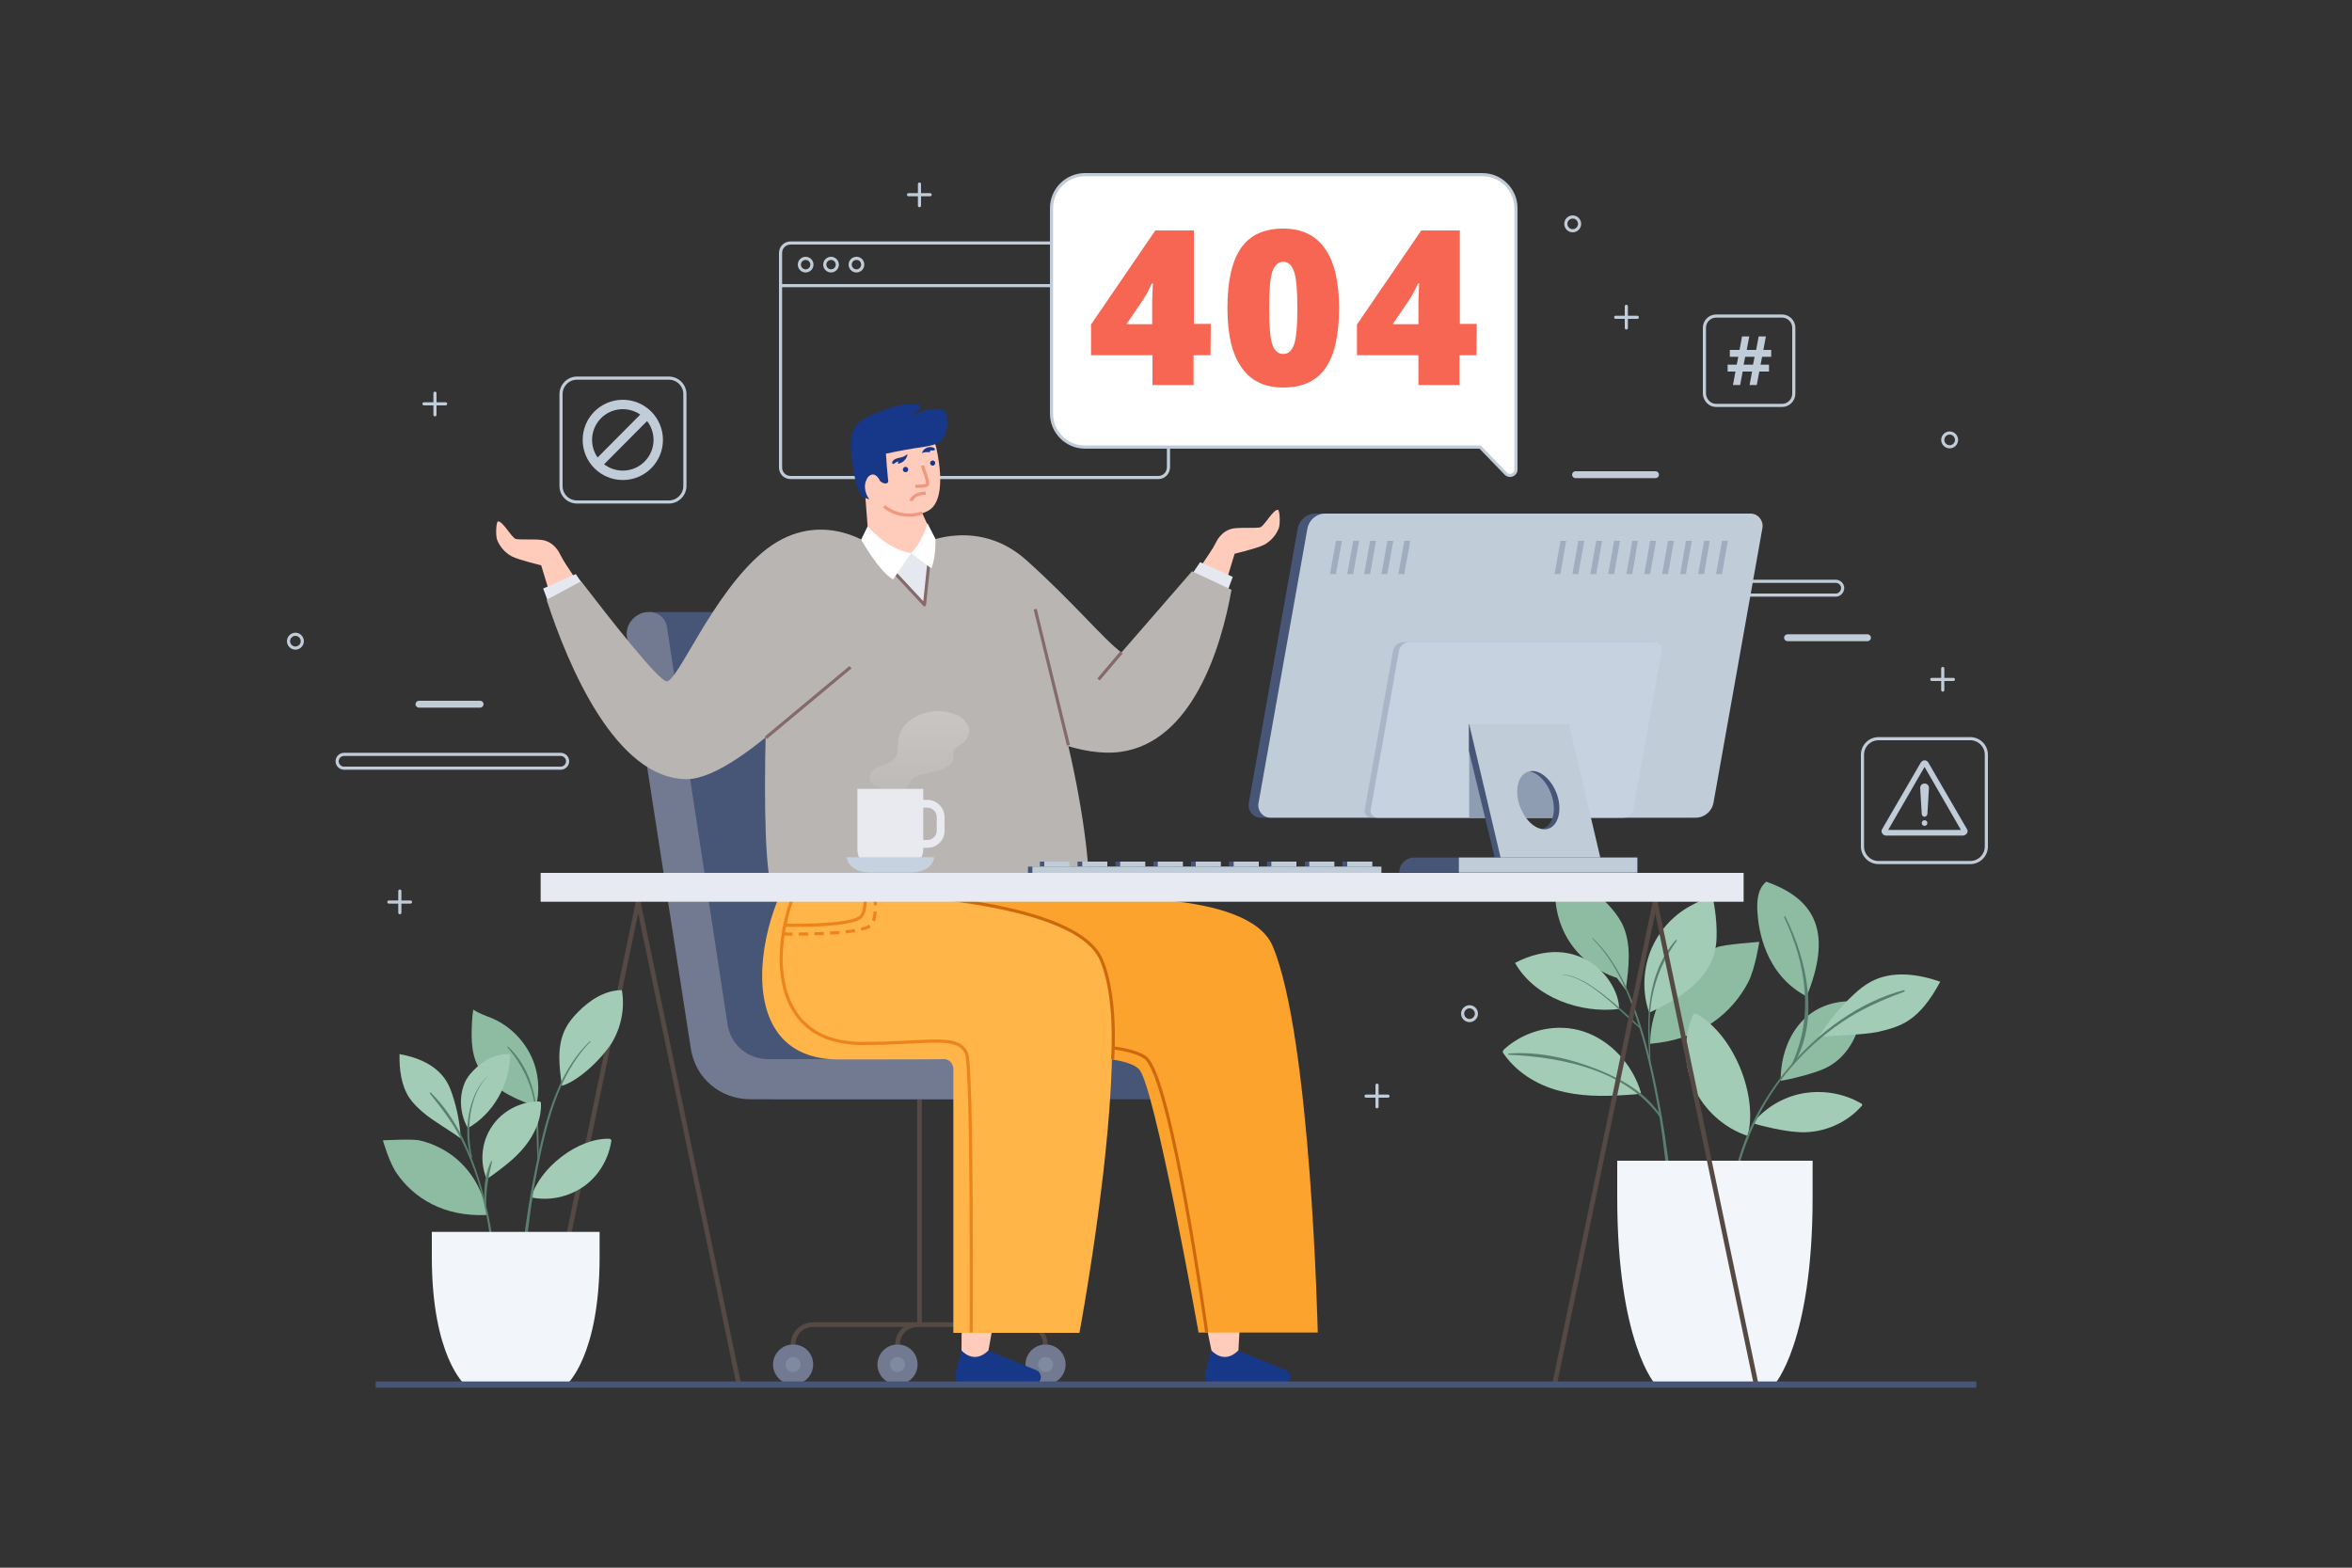 <?xml version="1.0" encoding="utf-8"?>
<!-- Generator: Adobe Illustrator 25.0.1, SVG Export Plug-In . SVG Version: 6.00 Build 0)  -->
<svg version="1.1" id="Layer_1" xmlns="http://www.w3.org/2000/svg" xmlns:xlink="http://www.w3.org/1999/xlink" x="0px" y="0px"
	 viewBox="0 0 750 500" style="enable-background:new 0 0 750 500;" xml:space="preserve">
<rect x="0" y="0" width="750" height="500" fill="#333333" stroke="none"/>
<style type="text/css">
	.st0{fill:none;stroke:#C0CCD8;stroke-miterlimit:10;}
	.st1{fill:none;stroke:#C0CCD8;stroke-linejoin:round;stroke-miterlimit:10;}
	.st2{fill:none;stroke:#C0CCD8;stroke-width:3;stroke-miterlimit:10;}
	.st3{fill:#FFFFFF;stroke:#C0CCD8;stroke-linejoin:round;stroke-miterlimit:10;}
	.st4{fill:#F76652;}
	.st5{fill:#C0CCD8;}
	.st6{fill:none;stroke:#C0CCD8;stroke-linecap:round;stroke-linejoin:round;stroke-miterlimit:10;}
	.st7{fill:#475577;}
	.st8{fill:#717A91;}
	.st9{fill:none;stroke:#544943;stroke-width:1.5;stroke-miterlimit:10;}
	.st10{opacity:0.45;}
	.st11{fill:#8E9DB2;}
	.st12{fill:#FFCBBB;}
	.st13{fill:#E6E8EF;}
	.st14{fill:#B9B5B2;}
	.st15{fill:none;stroke:#846A6A;stroke-miterlimit:10;}
	.st16{fill:#173789;}
	.st17{fill:#FCA32D;}
	.st18{fill:none;stroke:#CE680D;stroke-miterlimit:10;}
	.st19{fill:#FFB548;}
	.st20{fill:none;stroke:#ED841B;stroke-miterlimit:10;}
	.st21{fill:none;stroke:#ED841B;stroke-miterlimit:10;stroke-dasharray:3,2;}
	.st22{fill:#E6E8EF;stroke:#846A6A;stroke-linejoin:round;stroke-miterlimit:10;}
	.st23{fill:#FFFFFF;}
	.st24{fill:none;stroke:#EF977F;stroke-miterlimit:10;}
	.st25{fill:#8EBCA2;}
	.st26{fill:#A2CCB6;}
	.st27{fill:#597F6E;}
	.st28{fill:#F2F5F9;}
	.st29{fill:#E7EAF2;}
	.st30{opacity:0.45;fill:#8E9DB2;enable-background:new    ;}
	.st31{fill:#C6D2E0;}
	.st32{opacity:0.65;}
	.st33{opacity:0.55;}
	.st34{fill:url(#SVGID_1_);}
	.st35{fill:#E8EAEF;}
	.st36{fill:none;stroke:#475577;stroke-width:2;stroke-miterlimit:10;}
</style>
<g id="OBJECTS">
	<g>
		<g>
			<g>
				<path class="st0" d="M369.4,152.3H252.1c-1.8,0-3.2-1.4-3.2-3.2V80.7c0-1.8,1.4-3.2,3.2-3.2h117.3c1.8,0,3.2,1.4,3.2,3.2V149
					C372.6,150.8,371.2,152.3,369.4,152.3z"/>
				<line class="st0" x1="248.9" y1="91.1" x2="372.6" y2="91.1"/>
				<circle class="st0" cx="256.9" cy="84.4" r="2"/>
				<path class="st0" d="M267,84.4c0,1.1-0.9,2-2,2s-2-0.9-2-2s0.9-2,2-2C266.1,82.4,267,83.3,267,84.4z"/>
				<path class="st0" d="M275.1,84.4c0,1.1-0.9,2-2,2c-1.1,0-2-0.9-2-2s0.9-2,2-2C274.3,82.4,275.1,83.3,275.1,84.4z"/>
			</g>
			<g>
				<g>
					<g>
						<path class="st1" d="M184,160.1h29.3c2.8,0,5.1-2.3,5.1-5.1v-29.3c0-2.8-2.3-5.1-5.1-5.1H184c-2.8,0-5.1,2.3-5.1,5.1V155
							C178.9,157.8,181.1,160.1,184,160.1z"/>
					</g>
					<g>
						<circle class="st2" cx="198.6" cy="140.3" r="11.3"/>
						<line class="st2" x1="206.2" y1="132.3" x2="190.3" y2="148.3"/>
					</g>
				</g>
			</g>
			<path class="st3" d="M480.2,151.1l-8.2-8.5H346c-5.9,0-10.7-4.8-10.7-10.7V66.4c0-5.9,4.8-10.7,10.7-10.7h126.7
				c5.9,0,10.7,4.8,10.7,10.7v83.5C483.3,151.5,481.3,152.2,480.2,151.1z"/>
			<g>
				<g>
					<path class="st4" d="M386,113.3h-5.4v9.5h-13.1v-9.5h-19.6v-9.8l20.5-30h12.3v29.8h5.4L386,113.3L386,113.3z M367.4,103.4v-5.7
						c0-1.1,0-2.5,0.1-4.4c0.1-1.8,0.1-2.8,0.2-2.9h-0.4c-0.8,1.7-1.6,3.3-2.6,4.9l-5.5,8.1L367.4,103.4L367.4,103.4z"/>
					<path class="st4" d="M427,98.3c0,8.7-1.5,15.1-4.4,19.2c-2.9,4.1-7.4,6.1-13.4,6.1c-5.9,0-10.3-2.1-13.3-6.4
						c-3-4.2-4.5-10.5-4.5-18.9c0-8.8,1.5-15.2,4.4-19.3c2.9-4.1,7.4-6.1,13.4-6.1c5.9,0,10.3,2.1,13.3,6.4
						C425.5,83.5,427,89.8,427,98.3z M404.7,98.3c0,5.6,0.3,9.4,1,11.5c0.7,2.1,1.9,3.1,3.5,3.1c1.7,0,2.8-1.1,3.5-3.2s1-6,1-11.4
						c0-5.5-0.3-9.3-1-11.5c-0.7-2.2-1.9-3.3-3.5-3.3c-1.6,0-2.8,1.1-3.5,3.2C405,88.8,404.7,92.6,404.7,98.3z"/>
					<path class="st4" d="M470.8,113.3h-5.4v9.5h-13.1v-9.5h-19.6v-9.8l20.5-30h12.3v29.8h5.4L470.8,113.3L470.8,113.3z
						 M452.3,103.4v-5.7c0-1.1,0-2.5,0.1-4.4c0.1-1.8,0.1-2.8,0.2-2.9h-0.4c-0.8,1.7-1.6,3.3-2.6,4.9l-5.5,8.1L452.3,103.4
						L452.3,103.4z"/>
				</g>
			</g>
			<g>
				<g>
					<g>
						<path class="st1" d="M599,275.1h29.3c2.8,0,5.1-2.3,5.1-5.1v-29.3c0-2.8-2.3-5.1-5.1-5.1H599c-2.8,0-5.1,2.3-5.1,5.1V270
							C593.9,272.8,596.2,275.1,599,275.1z"/>
					</g>
					<g>
						<g>
							<path class="st5" d="M626.4,266.4c-0.2,0.1-0.3,0.1-0.5,0.1l-24.5,0c-0.5,0-1-0.3-1.2-0.7c-0.3-0.4-0.3-1,0-1.4l12.3-21.2
								c0.3-0.4,0.7-0.7,1.2-0.7c0.5,0,1,0.3,1.2,0.7l12.3,21.2c0.3,0.4,0.3,1,0,1.4C627,266.1,626.7,266.3,626.4,266.4z
								 M602.1,264.7l23.2,0l-11.6-20.1L602.1,264.7z"/>
						</g>
						<path class="st5" d="M613.7,260.5L613.7,260.5c-0.5,0-0.8-0.4-0.9-0.8l-0.5-8.4c0-0.8,0.6-1.4,1.4-1.4l0,0
							c0.8,0,1.4,0.6,1.4,1.4l-0.5,8.4C614.5,260.1,614.1,260.5,613.7,260.5z"/>
						<path class="st5" d="M614.6,262.5c0,0.5-0.4,0.9-0.9,0.9c-0.5,0-0.9-0.4-0.9-0.9s0.4-0.9,0.9-0.9
							C614.2,261.6,614.6,262,614.6,262.5z"/>
					</g>
				</g>
			</g>
			<path class="st6" d="M96.4,204.5c0,1.2-1,2.2-2.2,2.2c-1.2,0-2.2-1-2.2-2.2c0-1.2,1-2.2,2.2-2.2
				C95.4,202.3,96.4,203.3,96.4,204.5z"/>
			<path class="st6" d="M470.8,323.3c0,1.2-1,2.2-2.2,2.2c-1.2,0-2.2-1-2.2-2.2c0-1.2,1-2.2,2.2-2.2
				C469.8,321.1,470.8,322.1,470.8,323.3z"/>
			<path class="st6" d="M623.9,140.3c0,1.2-1,2.2-2.2,2.2s-2.2-1-2.2-2.2c0-1.2,1-2.2,2.2-2.2S623.9,139.1,623.9,140.3z"/>
			<path class="st6" d="M503.7,71.4c0,1.2-1,2.2-2.2,2.2c-1.2,0-2.2-1-2.2-2.2c0-1.2,1-2.2,2.2-2.2S503.7,70.2,503.7,71.4z"/>
			<g>
				<line class="st6" x1="619.5" y1="213.2" x2="619.5" y2="220.1"/>
				<line class="st6" x1="622.9" y1="216.7" x2="616" y2="216.7"/>
			</g>
			<g>
				<line class="st6" x1="439.1" y1="346.1" x2="439.1" y2="353"/>
				<line class="st6" x1="442.6" y1="349.6" x2="435.6" y2="349.6"/>
			</g>
			<g>
				<line class="st6" x1="293.2" y1="58.7" x2="293.2" y2="65.6"/>
				<line class="st6" x1="296.6" y1="62.1" x2="289.7" y2="62.1"/>
			</g>
			<g>
				<line class="st6" x1="138.7" y1="125.4" x2="138.7" y2="132.3"/>
				<line class="st6" x1="142.1" y1="128.8" x2="135.2" y2="128.8"/>
			</g>
			<g>
				<line class="st6" x1="127.5" y1="284.2" x2="127.5" y2="291.1"/>
				<line class="st6" x1="130.9" y1="287.7" x2="124" y2="287.7"/>
			</g>
			<g>
				<line class="st6" x1="518.6" y1="97.7" x2="518.6" y2="104.6"/>
				<line class="st6" x1="522.1" y1="101.2" x2="515.2" y2="101.2"/>
			</g>
			<path class="st0" d="M178.8,245h-69.1c-1.2,0-2.2-1-2.2-2.2l0,0c0-1.2,1-2.2,2.2-2.2h69.1c1.2,0,2.2,1,2.2,2.2l0,0
				C181,244,180,245,178.8,245z"/>
			<path class="st0" d="M585.4,189.8h-69c-1.2,0-2.2-1-2.2-2.2l0,0c0-1.2,1-2.2,2.2-2.2h69c1.2,0,2.2,1,2.2,2.2l0,0
				C587.5,188.8,586.6,189.8,585.4,189.8z"/>
			<path class="st5" d="M595.5,204.5h-25.5c-0.6,0-1.1-0.5-1.1-1.1l0,0c0-0.6,0.5-1.1,1.1-1.1h25.5c0.6,0,1.1,0.5,1.1,1.1l0,0
				C596.6,204,596.1,204.5,595.5,204.5z"/>
			<path class="st5" d="M527.9,152.5h-25.5c-0.6,0-1.1-0.5-1.1-1.1l0,0c0-0.6,0.5-1.1,1.1-1.1h25.5c0.6,0,1.1,0.5,1.1,1.1l0,0
				C529,152,528.5,152.5,527.9,152.5z"/>
			<path class="st5" d="M153.1,225.7h-19.5c-0.6,0-1.1-0.5-1.1-1.1l0,0c0-0.6,0.5-1.1,1.1-1.1h19.5c0.6,0,1.1,0.5,1.1,1.1l0,0
				C154.2,225.2,153.7,225.7,153.1,225.7z"/>
			<g>
				<path class="st1" d="M547.2,129.3h21.1c2,0,3.7-1.7,3.7-3.7v-21.1c0-2-1.7-3.7-3.7-3.7h-21.1c-2,0-3.7,1.7-3.7,3.7v21.1
					C543.6,127.6,545.2,129.3,547.2,129.3z"/>
				<g>
					<g>
						<path class="st5" d="M561.9,113.8l-0.5,2.5h2.7v2.2H561l-0.8,4.3h-2.3l0.8-4.3h-3l-0.8,4.3h-2.3l0.8-4.3h-2.5v-2.2h2.9
							l0.5-2.5h-2.7v-2.2h3.1l0.8-4.3h2.3l-0.8,4.3h3l0.8-4.3h2.3l-0.8,4.3h2.5v2.2C564.8,113.8,561.9,113.8,561.9,113.8z
							 M556,116.3h3l0.5-2.5h-3L556,116.3z"/>
					</g>
				</g>
			</g>
		</g>
		<g>
			<g>
				<path class="st7" d="M317.5,326.7l-20-131.5h-90.3l21.6,139.3c1.5,9.4,9.3,16.1,19.1,16.1h151.8l1.1-12.8h-70.1
					C323.9,337.9,318.5,333.3,317.5,326.7z"/>
				<path class="st8" d="M232,326.7l-19.3-126.6c-0.4-2.9-2.8-4.9-5.7-4.9h-0.2c-4.1,0-7.5,3.9-6.9,7.8l20.4,131.5
					c1.5,9.4,9.3,16.1,19.1,16.1h97.8l1.1-12.8h-93.1C238.5,337.9,233,333.3,232,326.7z"/>
				<g>
					<g>
						<g>
							<line class="st9" x1="293.2" y1="350.7" x2="293.2" y2="422.4"/>
						</g>
						<g>
							<g>
								<path class="st9" d="M252.9,428.8L252.9,428.8c0-3.5,2.8-6.3,6.3-6.3h67.8c3.5,0,6.3,2.8,6.3,6.3l0,0"/>
							</g>
							<g>
								<path class="st9" d="M286.2,428.8L286.2,428.8c0-3.5,2.8-6.3,6.3-6.3"/>
							</g>
							<g>
								<g>
									<path class="st8" d="M259.3,435.2c0,3.5-2.9,6.4-6.4,6.4s-6.4-2.9-6.4-6.4c0-3.5,2.9-6.4,6.4-6.4
										C256.5,428.8,259.3,431.6,259.3,435.2z"/>
								</g>
								<g class="st10">
									<path class="st11" d="M255.3,435.2c0,1.3-1.1,2.4-2.4,2.4s-2.4-1.1-2.4-2.4c0-1.3,1.1-2.4,2.4-2.4S255.3,433.9,255.3,435.2
										z"/>
								</g>
							</g>
							<g>
								<path class="st8" d="M292.6,435.2c0,3.5-2.9,6.4-6.4,6.4s-6.4-2.9-6.4-6.4c0-3.5,2.9-6.4,6.4-6.4
									C289.8,428.8,292.6,431.6,292.6,435.2z"/>
							</g>
							<g class="st10">
								<path class="st11" d="M288.6,435.2c0,1.3-1.1,2.4-2.4,2.4c-1.3,0-2.4-1.1-2.4-2.4c0-1.3,1.1-2.4,2.4-2.4
									C287.5,432.8,288.6,433.9,288.6,435.2z"/>
							</g>
							<g>
								<g>
									<path class="st8" d="M339.8,435.2c0,3.5-2.9,6.4-6.4,6.4c-3.5,0-6.4-2.9-6.4-6.4c0-3.5,2.9-6.4,6.4-6.4
										C336.9,428.8,339.8,431.6,339.8,435.2z"/>
								</g>
								<g class="st10">
									<path class="st11" d="M335.8,435.2c0,1.3-1.1,2.4-2.4,2.4c-1.3,0-2.4-1.1-2.4-2.4c0-1.3,1.1-2.4,2.4-2.4
										C334.7,432.8,335.8,433.9,335.8,435.2z"/>
								</g>
							</g>
						</g>
					</g>
				</g>
			</g>
			<g>
				<g>
					<path class="st12" d="M363.7,209.3l22.9-34.2l7.1,1.5c-5.4,18.3-9,25.5-9,25.5"/>
					<path class="st12" d="M390.1,182.3l3.6-5.7c0,0,6.8-1.6,9.3-2.8c2.5-1.3,4.1-3.5,4.8-5.4c0.5-1.4,0.3-5.7-0.3-5.8
						c-1.5-0.2-4.4,5.3-5.7,5.6c-1.4,0.3-5.8,0-8.2,0.3c-4.1,0.5-5.8,4.4-5.8,4.4l-3.7,6.8"/>
					<polyline class="st13" points="378.7,185.2 382.7,179.3 393.1,184 389.8,192.9 					"/>
					<path class="st14" d="M295.2,173c0,0,16.9-7.8,31.9,5.5c14.9,13.3,25,25.6,30.5,29.6l22.5-25.9l12.6,5.9
						c-3.3,18.7-12.6,48.6-35.4,51.7c-24.6,3.3-60.7-27-60.7-27"/>
					<line class="st15" x1="350.3" y1="216.7" x2="357.6" y2="208.1"/>
				</g>
				<path class="st16" d="M386.2,430.8l-1.9,7.3c-0.5,1.8,0.9,3.5,2.7,3.5h22.1c1.3,0,2.4-1.1,2.4-2.4l0,0c0-1-0.7-2-1.7-2.3
					l-15.1-6.1"/>
				<path class="st12" d="M373.5,316.6c-3.5,37.2,12.8,114.1,12.8,114.1s3.9,4.7,8.6,0c0,0,3.9-73.4,8.1-106.4"/>
				<path class="st17" d="M320.7,273.1l25.4,13.3v0.3c0,0,51.9-3.5,59.7,15c12.3,29,14.4,123.3,14.4,123.3h-38c0,0-14.1-79.2-19-84
					s-24.7-4.5-61.4-4.5c-41.1,0-21.1-53-5.7-57.6"/>
				<path class="st18" d="M384.8,425c0,0-11.3-81.7-19.6-87.7c-10.1-7.3-57.9-2.5-57.9-2.5"/>
				<path class="st16" d="M306.6,430.8l-1.9,7.3c-0.5,1.8,0.9,3.5,2.7,3.5h22.1c1.3,0,2.4-1.1,2.4-2.4l0,0c0-1-0.7-2-1.7-2.3
					l-15.1-6.1"/>
				<path class="st12" d="M310.3,316.6c-3.5,37.2-3.7,114.1-3.7,114.1s3.9,4.7,8.6,0c0,0,13.3-73.4,17.5-106.4"/>
				<g>
					<path class="st19" d="M275.8,284.8c0,0,66.7,1.1,75.4,21.3c10.7,24.8-7,119-7,119h-40.2v-84.2c0-1.6-1.3-3.1-2.9-3.1
						c-5.6,0.1-18,0.1-33.7,0.1c-41.1,0-21.1-64-5.7-68.6"/>
					<path class="st18" d="M275.8,284.8c0,0,66.7,1.1,75.4,21.3c2.9,6.7,4.4,18.2,3.6,31.8"/>
					<path class="st20" d="M309.7,425c0,0,0.4-84.5-1.5-89c-2.7-6.3-11.9-3.2-33.3-3.2c-41.1,0-24.4-58.9-9.1-63.4"/>
					<path class="st20" d="M250.2,295.1c0,0,21.1,0.5,24.3-2.7c3.2-3.2,0-17.7,0-17.7"/>
					<path class="st21" d="M249.7,297.9c0,0,24.1,0.5,27.8-2.7s0-17.7,0-17.7"/>
				</g>
				<g>
					<path class="st14" d="M245.6,196.8c0,0-5.1,89.9,2.6,89.9c7.7,0,92.8-0.3,97.8-0.3s-6.7-76.9-23.5-93.1c0,0-25-27.1-35.9-24.5
						C275.6,171.4,245.6,196.8,245.6,196.8z"/>
					<line class="st15" x1="340.7" y1="237.7" x2="330.1" y2="194.3"/>
				</g>
				<g>
					<path class="st12" d="M202.6,213.1l-22.9-34.2l-7.1,1.5c5.4,18.3,9,25.5,9,25.5"/>
					<path class="st12" d="M176.2,186l-3.6-5.7c0,0-6.8-1.6-9.3-2.8c-2.5-1.3-4.1-3.5-4.8-5.4c-0.5-1.4-0.3-5.7,0.3-5.8
						c1.5-0.2,4.4,5.3,5.7,5.6c1.4,0.3,5.8,0,8.2,0.3c4.1,0.5,5.8,4.4,5.8,4.4l3.7,6.8"/>
					<polyline class="st13" points="187.6,188.9 183.6,183.1 173.2,187.7 176.5,196.6 					"/>
					<path class="st14" d="M277.1,173.5c0,0-16.7-11.9-34,2.7c-16.1,13.6-26.9,41.1-30.5,41.1c-2.5,0-18-19.8-27.3-31.9l-11,5.9
						c6.9,21.2,22.1,57.2,44.7,57.2c17.8,0,54.2-41.6,54.2-41.6"/>
					<line class="st15" x1="244.2" y1="235.3" x2="271.2" y2="212.8"/>
				</g>
				<g>
					<polyline class="st22" points="278.7,175.6 294.8,192.9 296.9,172.9 					"/>
					<path class="st12" d="M291.6,158.2l4.5,9.9c0,0,1.8,5.7-5.7,8.3c-8.3,2.8-13.3-2.9-13.3-2.9l-1.2-15.6"/>
					<path class="st23" d="M276.7,167.8c0,0,6,7.5,13.8,8.6l-5.7,8.4c-4.6-2.6-10.2-12.7-10.2-12.7L276.7,167.8z"/>
					<path class="st23" d="M295.7,166.8c0,0-1,5.3-5.2,9.6l6.5,4.9c1.5-3.7,1.3-9.4,1.3-9.4L295.7,166.8z"/>
					<path class="st12" d="M298.4,142.2c0,0,4.3,16.4-2.1,20.5c-6.4,4.1-17.6-2.2-18.2-4.2s-3.6-19.5,0.6-20.8
						C286.1,135.3,296.2,135.2,298.4,142.2z"/>
					<g>
						<g>
							<path class="st16" d="M298.2,147.5c0.1,0.4-0.2,0.9-0.6,1c-0.4,0.1-0.9-0.2-1-0.6c-0.1-0.4,0.2-0.9,0.6-1
								S298.1,147,298.2,147.5z"/>
							<g>
								<path class="st16" d="M296.8,142.6c0.3,0,1.5,0.2,1.3,0.8c-0.1,0.3-0.6,0.3-0.8,0.3c-0.3,0-0.5-0.1-0.8,0
									c0.1,0.1,0.1,0.2,0.2,0.3c0.1,0.2-0.5,0.2-0.6,0.2c-0.6,0-1.4-0.1-2.1,0.4C294.4,142.8,296.3,142.5,296.8,142.6z"/>
							</g>
							<path class="st16" d="M287.9,149.8c0,0.5,0.4,0.8,0.9,0.8s0.8-0.4,0.8-0.9c0-0.5-0.4-0.8-0.9-0.8
								C288.3,148.9,287.9,149.3,287.9,149.8z"/>
							<g>
								<path class="st16" d="M285.5,146.4c-0.6,0.3-1.1,0.8-1,1.3c0.1,0.4,0.5,0.3,0.7,0.1c0.4-0.3,0.9-0.6,1.4-0.7
									c-0.2,0.2-0.3,0.5-0.3,0.8c1.6-0.2,2.9-1.5,3.1-3.1c0,0.1-1,0.7-1.2,0.8C287.3,146,286.3,146,285.5,146.4z"/>
							</g>
						</g>
						<path class="st24" d="M294.1,148.5c0,0,2.3,5.7,1.5,6.2c-0.8,0.5-3.7,0.4-3.7,0.4"/>
					</g>
					<path class="st24" d="M294.1,163.6c0,0-6.5,2.5-12.2-2.1"/>
					<path class="st24" d="M290.5,159.8c0,0,0.6-2.5,4.7-2.5"/>
					<g>
						<path class="st16" d="M302,133.4c-0.1-0.8-0.2-1.6-0.7-2.2c-0.6-0.7-1.6-0.8-2.5-0.8c-3.1,0-6.3,1-8.8,2.8
							c0.7-0.6,1.4-1.2,2.1-1.8c0.6-0.5,1.8-1.2,1.2-2.1c-0.5-0.8-2-0.3-2.8-0.4c-3.6,0-7,1.2-10.3,2.5c-1.6,0.6-3.3,1.3-4.7,2.2
							c-1.5,0.9-2.8,2.2-3.5,3.8c-0.6,1.4-0.7,3-0.7,4.5c0,2.7,0.5,5.5,0.9,8.2c0.5,3,1.2,8.8,5.1,9.1c0.8,0.1,1.6,0.1,2.2-0.3
							c0.6-0.4,0.8-1.3,0.9-2c0.1-1.2,0.1-2.5-0.2-3.7c0.7,0.4,1.4,1.1,2.3,1c0.3,0,0.6-0.2,0.7-0.5c0.1-0.2,0-0.3,0-0.5
							c-0.3-2.8-0.5-5.6-0.7-8.5c4.1-0.9,8.1-1.6,12.2-2.2c1.8-0.3,3.7-0.6,5.2-1.8C301.9,139,302.2,136,302,133.4z"/>
					</g>
					<g>
						<path class="st12" d="M281,154.2c-0.7-1.7-1.9-3.7-3.7-2.5c-0.7,0.4-1,1.3-1.3,2.1c-0.8,2.7,1.1,7,3.8,6.6
							c1.3-0.2,2-1.8,2.6-3"/>
					</g>
				</g>
			</g>
		</g>
		<g>
			<g>
				<path class="st25" d="M526.2,332.9c0-8.9,3.8-17.8,10.3-23.9c3.2-3,7-5.3,11.1-6.9c2.3-0.9,13.4-1.7,13.4-1.7s-1.3,8.5-3.5,12.8
					C552.3,323.2,542.1,331.6,526.2,332.9"/>
			</g>
			<g>
				<path class="st26" d="M558.9,358.2c4-4.9,9.8-8.4,16.1-9.5c6.3-1.1,12.9,0,18.4,3.2c0.2,0.1,0.4,0.2,0.4,0.4
					c0.1,0.2-0.1,0.5-0.3,0.6c-5.2,5.8-13.2,8.9-20.9,8.1C569.2,360.8,562.1,359.3,558.9,358.2"/>
			</g>
			<g>
				<path class="st25" d="M567.8,344.7c0-7.8,2.6-14.7,7.1-19.3s11.1-6.7,18-5.9c0.2,0,0.5,0.1,0.7,0.3c0.2,0.2,0.2,0.6,0.2,0.9
					c-0.4,9.4-5.1,17.1-12.2,20.2C578.5,342.3,571.3,344.2,567.8,344.7"/>
			</g>
			<g>
				<path class="st26" d="M579.9,330.8c3.1-5,6.8-9.5,11.1-13.5c1.7-1.6,3.5-3.1,5.6-4.2c6.7-3.6,14.9-2.5,22.1,0
					c-2.9,5.4-6.6,10.8-12.1,13.5c-2.4,1.2-5.1,1.9-7.7,2.5C593.6,330.2,585.2,330.1,579.9,330.8"/>
			</g>
			<g>
				<path class="st25" d="M576.1,317.8c-13.4-7-15.4-21.6-15.7-27c-0.2-3.4,0-7.2,2.8-9.6C579.8,287,584,298.3,576.1,317.8"/>
			</g>
			<g>
				<path class="st25" d="M518.4,315.7c1-7.1,2-14.8-1.2-21.2c-1.2-2.3-2.8-4.3-4.6-6.2c-4.4-4.5-10-8.2-16.3-8.2
					c-1.1,6.7,0.2,13.7,3.7,19.5c3.5,5.8,9.2,10.2,15.6,12.3"/>
			</g>
			<g>
				<path class="st26" d="M557.3,362.3c-7.5-2.5-13.8-8.2-17.1-15.3s-3.5-15.7-0.5-22.9c0.1-0.3,0.3-0.7,0.6-0.8
					c0.3-0.1,0.6,0.1,0.9,0.2C552.8,330.1,560.7,349.4,557.3,362.3"/>
			</g>
			<g>
				<path class="st26" d="M525.9,323c-2.2-6.2-2-13.2,0.3-19.4c2.4-6.2,6.9-11.4,12.7-14.6c2.3-1.3,4.9-2.3,7-4
					c0.7,3.1,1.2,6.3,1.4,9.5c0.2,3.2,0.2,6.4-0.6,9.5c-2.2,7.9-9.5,13.3-16.8,17"/>
			</g>
			<g>
				<path class="st26" d="M516.3,321.8c-12,1.5-26.8-3.4-33.2-14.7C503.6,296.6,516.3,312.6,516.3,321.8"/>
			</g>
			<g>
				<path class="st26" d="M523.3,348.6c-2.7-9.2-9.8-16.8-18.3-19.6s-18.3-0.6-25.2,5.5c-0.3,0.3-0.6,0.6-0.6,1
					c0,0.2,0.2,0.4,0.3,0.6c4.6,6.6,11.9,10.6,19.4,12.2c7.5,1.7,15.2,1.3,22.9,0.7"/>
			</g>
			<g>
				<g>
					<path class="st27" d="M507.8,299.4c6.2,6.2,10.1,14.1,13,22.4c3,8.5,5.2,17.3,6.9,26.2c3.7,18.7,4.7,37.6,6.8,56.4
						c0,0.3,0.4,0.3,0.4,0c-0.8-19.2-2.9-38.7-6.7-57.5c-1.9-9.2-4.2-18.4-7.6-27.2c-2.9-7.6-6.8-14.8-12.7-20.5
						C507.9,299,507.7,299.2,507.8,299.4L507.8,299.4z"/>
				</g>
			</g>
			<g>
				<g>
					<path class="st27" d="M529.9,356.3c-4.6-7.5-12.3-11.9-20.2-15.1c-8.9-3.6-19-5.9-28.6-5.2c-0.2,0-0.2,0.4,0,0.4
						c17.5,0.8,37.6,5,48.4,20.2C529.7,356.8,530.1,356.6,529.9,356.3L529.9,356.3z"/>
				</g>
			</g>
			<g>
				<g>
					<path class="st27" d="M526.3,338.8c-0.1-7-0.8-14.1,0.6-21.1c1.3-6.5,3.9-12.3,7.8-17.7c0.1-0.2-0.1-0.3-0.3-0.2
						c-9.4,10.6-9.5,25.7-8.3,39C526.1,338.9,526.3,338.9,526.3,338.8L526.3,338.8z"/>
				</g>
			</g>
			<g>
				<g>
					<path class="st27" d="M498.4,310.9c5.1,0.6,9.7,4.1,13.6,7.3c3.9,3.2,7.3,6.8,11.2,10c0.2,0.1,0.4-0.1,0.2-0.2
						c-3.9-3.9-8.1-7.7-12.4-11c-3.7-2.8-7.8-5.7-12.6-6.2C498.3,310.8,498.3,310.9,498.4,310.9L498.4,310.9z"/>
				</g>
			</g>
			<g>
				<g>
					<path class="st27" d="M552.6,379.9c2.8-14.6,8.7-28,18.5-39.4c4.7-5.5,10.1-10.3,16.1-14.4c6.3-4.3,13-7.2,20-9.8
						c0.3-0.1,0.2-0.5-0.1-0.5c-14.2,3.7-27.3,13.5-36.6,24.5c-9.3,11-16.4,25-18.2,39.5C552.2,380.1,552.6,380.1,552.6,379.9
						L552.6,379.9z"/>
				</g>
			</g>
			<g>
				<g>
					<path class="st27" d="M568.9,292.5c7,14.8,9.6,31.6,2.5,46.8c-0.1,0.3,0.3,0.6,0.5,0.3c8.5-14.2,4.4-33.4-2.6-47.3
						C569.1,292.1,568.8,292.3,568.9,292.5L568.9,292.5z"/>
				</g>
			</g>
			<path id="XMLID_547_" class="st28" d="M578,370.2v11.7c0,46.5-12.2,59.7-12.2,59.7h-37.9c0,0-12.2-13.2-12.2-59.7v-11.7H578z"/>
		</g>
		<g>
			<g>
				<line class="st9" x1="171.4" y1="441.6" x2="203.5" y2="287.6"/>
				<line class="st9" x1="235.6" y1="441.6" x2="203.5" y2="287.6"/>
			</g>
			<g>
				<line class="st9" x1="495.7" y1="441.6" x2="527.8" y2="287.6"/>
				<line class="st9" x1="560" y1="441.6" x2="527.8" y2="287.6"/>
			</g>
			<rect x="172.4" y="278.4" class="st29" width="383.6" height="9.2"/>
			<g>
				<path class="st7" d="M537.5,260.8H402c-2.4,0-4.2-2.2-3.8-4.6l15.6-87.6c0.5-2.8,2.9-4.8,5.7-4.8H555c2.4,0,4.2,2.2,3.8,4.6
					L543.2,256C542.8,258.8,540.3,260.8,537.5,260.8z"/>
				<path class="st5" d="M540.7,260.8H405.1c-2.4,0-4.2-2.2-3.8-4.6l15.6-87.6c0.5-2.8,2.9-4.8,5.7-4.8h135.6c2.4,0,4.2,2.2,3.8,4.6
					L546.4,256C545.9,258.8,543.5,260.8,540.7,260.8z"/>
				<path class="st30" d="M515.7,260.8h-78.3c-1.4,0-2.5-1.3-2.2-2.6l9-50.6c0.3-1.6,1.7-2.8,3.3-2.8h78.3c1.4,0,2.5,1.3,2.2,2.6
					l-9,50.6C518.8,259.6,517.4,260.8,515.7,260.8z"/>
				<path class="st31" d="M517.6,260.8h-78.3c-1.4,0-2.5-1.3-2.2-2.6l9-50.6c0.3-1.6,1.7-2.8,3.3-2.8h78.3c1.4,0,2.5,1.3,2.2,2.6
					l-9,50.6C520.6,259.6,519.2,260.8,517.6,260.8z"/>
				<rect x="468.5" y="231" class="st11" width="31.8" height="29.8"/>
				<path class="st7" d="M498.4,231h-30v8.5l8.2,33.9h31.8L498.4,231z M490.7,264.5c-3.6,0-7.3-4.2-8.4-9.3
					c-1.1-5.1,0.9-9.3,4.5-9.3s7.3,4.2,8.4,9.3C496.3,260.3,494.3,264.5,490.7,264.5z"/>
				<path class="st7" d="M451,273.5h71.2v4.8h-76l0,0C446.1,275.7,448.3,273.5,451,273.5z"/>
				<rect x="465.2" y="273.5" class="st5" width="56.9" height="4.8"/>
				<path class="st5" d="M500.3,231h-31.8l10,42.5h31.8L500.3,231z M492.5,264.5c-3.6,0-7.3-4.2-8.4-9.3c-1.1-5.1,0.9-9.3,4.5-9.3
					c3.6,0,7.3,4.2,8.4,9.3C498,260.3,496,264.5,492.5,264.5z"/>
				<g class="st32">
					<polygon class="st11" points="426,172.5 424.1,183.1 426,183.1 427.9,172.5 					"/>
					<polygon class="st11" points="431.5,172.5 429.6,183.1 431.5,183.1 433.4,172.5 					"/>
					<polygon class="st11" points="436.9,172.5 435,183.1 436.9,183.1 438.8,172.5 					"/>
					<polygon class="st11" points="442.4,172.5 440.5,183.1 442.4,183.1 444.3,172.5 					"/>
					<polygon class="st11" points="447.8,172.5 445.9,183.1 447.8,183.1 449.7,172.5 					"/>
				</g>
				<g class="st32">
					<polygon class="st11" points="497.6,172.5 495.7,183.1 497.6,183.1 499.4,172.5 					"/>
					<polygon class="st11" points="503.3,172.5 501.4,183.1 503.3,183.1 505.2,172.5 					"/>
					<polygon class="st11" points="509,172.5 507.1,183.1 509,183.1 510.9,172.5 					"/>
					<polygon class="st11" points="514.7,172.5 512.8,183.1 514.7,183.1 516.6,172.5 					"/>
					<polygon class="st11" points="520.5,172.5 518.6,183.1 520.5,183.1 522.3,172.5 					"/>
					<polygon class="st11" points="526.2,172.5 524.3,183.1 526.2,183.1 528.1,172.5 					"/>
					<polygon class="st11" points="531.9,172.5 530,183.1 531.9,183.1 533.8,172.5 					"/>
					<polygon class="st11" points="537.6,172.5 535.8,183.1 537.6,183.1 539.5,172.5 					"/>
					<polygon class="st11" points="543.4,172.5 541.5,183.1 543.4,183.1 545.2,172.5 					"/>
					<polygon class="st11" points="549.1,172.5 547.2,183.1 549.1,183.1 551,172.5 					"/>
				</g>
			</g>
			<g>
				<g class="st33">
					
						<linearGradient id="SVGID_1_" gradientUnits="userSpaceOnUse" x1="293.126" y1="245.635" x2="293.126" y2="273.239" gradientTransform="matrix(1 0 0 -1 0 500)">
						<stop  offset="0" style="stop-color:#FFFFFF;stop-opacity:0.1"/>
						<stop  offset="1" style="stop-color:#FFFFFF;stop-opacity:0.4"/>
					</linearGradient>
					<path class="st34" d="M280.5,254.4c0,0,0.9-0.2,1.2-0.7c0.7-1-0.5-2.1-1.3-2.6c-1-0.7-2.4-0.9-2.9-2.1c-0.6-1.4,0.4-3,1.6-3.8
						c1-0.7,2.1-1,3.3-1.4c1.2-0.5,2.5-1.2,3.2-2.4c0.9-1.4,0.7-3.3,0.8-4.9c0.5-6.4,7-9.5,12.5-9.7c2.7-0.1,6.9,0.9,8.8,3.1
						c0.6,0.7,1.1,1.6,1.3,2.5c0.3,1.4-0.3,2.8-1.2,3.8c-0.9,1.1-2.2,1.7-3.3,2.7c-1.1,1-0.3,2.1-0.5,3.3c-0.3,1.3-1.2,1.9-2.3,2.5
						c-2.4,1.4-5.3,1.7-8,2.4c-0.8,0.2-1.7,0.5-2.3,1c-0.9,0.7-1.4,1.7-2,2.6c-1.2,1.6-3,2.8-5,3.2"/>
				</g>
				<g>
					<g>
						<path class="st35" d="M295.7,270.4h-5.2v-2.5h5.2c1.7,0,3-1.4,3-3v-4.3c0-1.7-1.4-3-3-3h-5.2v-2.5h5.2c3,0,5.5,2.5,5.5,5.5
							v4.3C301.3,267.9,298.8,270.4,295.7,270.4z"/>
					</g>
				</g>
				<path class="st35" d="M288.3,277h-8.8c-3.4,0-6.1-2.7-6.1-6.1v-19.3h21v19.3C294.4,274.2,291.7,277,288.3,277z"/>
				<path class="st31" d="M270,273.4c0,0,0.2,4.9,7.9,4.9h12.1c7.7,0,7.9-4.9,7.9-4.9H270z"/>
			</g>
			<g id="XMLID_30_">
				<g id="XMLID_96_">
					<g>
						<rect id="XMLID_143_" x="327.8" y="276.4" class="st7" width="111.3" height="2"/>
						<rect id="XMLID_142_" x="331.6" y="274.8" class="st7" width="8" height="1.6"/>
						<rect id="XMLID_141_" x="343.6" y="274.8" class="st7" width="8" height="1.6"/>
						<rect id="XMLID_140_" x="355.7" y="274.8" class="st7" width="8" height="1.6"/>
						<rect id="XMLID_139_" x="367.8" y="274.8" class="st7" width="8" height="1.6"/>
						<rect id="XMLID_138_" x="379.8" y="274.8" class="st7" width="8" height="1.6"/>
						<rect id="XMLID_137_" x="391.9" y="274.8" class="st7" width="8" height="1.6"/>
						<rect id="XMLID_136_" x="404" y="274.8" class="st7" width="8" height="1.6"/>
						<rect id="XMLID_135_" x="416.1" y="274.8" class="st7" width="8" height="1.6"/>
						<rect id="XMLID_134_" x="428.1" y="274.8" class="st7" width="8" height="1.6"/>
					</g>
				</g>
				<g id="XMLID_51_">
					<g>
						<rect id="XMLID_133_" x="329.2" y="276.4" class="st5" width="111.3" height="2"/>
						<rect id="XMLID_132_" x="333" y="274.8" class="st5" width="8" height="1.6"/>
						<rect id="XMLID_131_" x="345.1" y="274.8" class="st5" width="8" height="1.6"/>
						<rect id="XMLID_129_" x="357.2" y="274.8" class="st5" width="8" height="1.6"/>
						<rect id="XMLID_127_" x="369.2" y="274.8" class="st5" width="8" height="1.6"/>
						<rect id="XMLID_122_" x="381.3" y="274.8" class="st5" width="8" height="1.6"/>
						<rect id="XMLID_121_" x="393.4" y="274.8" class="st5" width="8" height="1.6"/>
						<rect id="XMLID_120_" x="405.4" y="274.8" class="st5" width="8" height="1.6"/>
						<rect id="XMLID_119_" x="417.5" y="274.8" class="st5" width="8" height="1.6"/>
						<rect id="XMLID_118_" x="429.6" y="274.8" class="st5" width="8" height="1.6"/>
					</g>
				</g>
			</g>
		</g>
		<g>
			<g>
				<path class="st25" d="M170.9,353c1.4-5.5,0.8-11.5-1.7-16.5c-2.5-5.1-6.8-9.3-12-11.6c-2.1-0.9-4.4-1.6-6.3-2.9
					c-0.4,2.7-0.5,5.5-0.5,8.2c0,2.7,0.3,5.5,1.2,8c2.4,6.6,9.1,10.7,15.6,13.3"/>
			</g>
			<g>
				<g>
					<path class="st27" d="M171.7,370.7c0.2-12.8,0.4-27.4-9.7-36.9c-0.2-0.1-0.4,0.1-0.2,0.2c4.5,5.2,7.7,11.6,8.7,18.5
						c0.8,6,0.5,12.1,1,18.2C171.4,370.9,171.7,370.9,171.7,370.7L171.7,370.7z"/>
				</g>
			</g>
			<g>
				<path class="st25" d="M155.3,387.5c-1-7.6-5.2-14.7-11.4-19.2c-3.1-2.2-6.6-3.8-10.2-4.6c-2.1-0.5-11.6,0-11.6,0s2,7.1,4.4,10.5
					C131.9,382.1,141.6,388.2,155.3,387.5"/>
			</g>
			<g>
				<path class="st26" d="M146.9,363.1c-0.2-4.6-1.1-9.2-2.5-13.5c-0.6-1.8-1.2-3.5-2.2-5c-3.2-5-9.1-7.4-14.8-8.4
					c-0.1,4.8,0.5,9.9,3.1,13.9c1.2,1.8,2.7,3.2,4.3,4.6C138,357.5,143.6,360.6,146.9,363.1"/>
			</g>
			<g>
				<path class="st26" d="M179.2,346.3c-0.9-6.1-1.7-12.7,1.1-18.2c1-2,2.4-3.7,4-5.3c3.7-3.8,8.6-7,14-7c1,5.7-0.2,11.8-3.2,16.8
					C192,337.5,184.8,344.6,179.2,346.3"/>
			</g>
			<g>
				<path class="st26" d="M169.4,381.9c5.7,1.2,11.8-0.1,16.6-3.4s8-8.7,8.9-14.4c0-0.3,0.1-0.5-0.1-0.7c-0.2-0.2-0.4-0.2-0.7-0.2
					C184.3,363,172.1,372.4,169.4,381.9"/>
			</g>
			<g>
				<path class="st26" d="M149.2,359.8c8.1-4.6,13.3-13.7,13.5-23.6c-5.8-0.3-10.2,3.3-12.8,6.4C146.3,346.8,146,354.4,149.2,359.8"
					/>
			</g>
			<g>
				<path class="st26" d="M155.1,375.8c-2.2-5.4-1.5-11.8,1.8-16.6c3.2-4.8,9-7.9,14.8-7.9c0.2,0,0.5,0,0.7,0.2
					c0.1,0.1,0.1,0.3,0.1,0.4c0.2,5-2,9.8-5.1,13.7c-3.1,3.9-7.2,6.9-11.2,9.8"/>
			</g>
			<g>
				<g>
					<path class="st27" d="M188.1,332.1c-10.8,10.3-14.6,26.7-17.4,40.7c-3.3,16.2-5.2,33.1-5.8,49.6c0,0.3,0.4,0.3,0.4,0
						c1.9-16.2,2.7-32.4,5.9-48.5c2.8-14.3,6.5-30.9,17.1-41.7C188.5,332.2,188.3,332,188.1,332.1L188.1,332.1z"/>
				</g>
			</g>
			<g>
				<g>
					<path class="st27" d="M155.1,384.4c-0.2-4.9,0.7-9.2,1.8-13.9c0-0.2-0.2-0.3-0.3-0.1c-2,3.9-2.6,9.8-1.9,14.1
						C154.6,384.7,155.1,384.6,155.1,384.4L155.1,384.4z"/>
				</g>
			</g>
			<g>
				<g>
					<path class="st27" d="M155.7,343c-6.5,5.9-8.1,18.2-5.5,26.1c0.1,0.2,0.4,0.1,0.3-0.1C148.7,360.7,149.3,349.4,155.7,343
						C155.9,343,155.8,343,155.7,343L155.7,343z"/>
				</g>
			</g>
			<g>
				<g>
					<path class="st27" d="M158.1,412.5c0.4-11.3-1.5-23.1-4.6-33.9c-3.1-10.7-8-22.2-16.1-30.1c-0.2-0.2-0.5,0.1-0.3,0.3
						c3.6,4.5,7,8.9,9.7,14.1c2.7,5.3,4.8,10.8,6.4,16.5c3.1,10.9,3.9,21.8,4.6,33C157.7,412.8,158.1,412.8,158.1,412.5L158.1,412.5
						z"/>
				</g>
			</g>
			<path id="XMLID_5_" class="st28" d="M191.2,392.9v8c0,31.7-10.5,40.7-10.5,40.7h-32.5c0,0-10.5-9-10.5-40.7v-8H191.2z"/>
		</g>
		<line class="st36" x1="119.8" y1="441.6" x2="630.2" y2="441.6"/>
	</g>
</g>
</svg>
